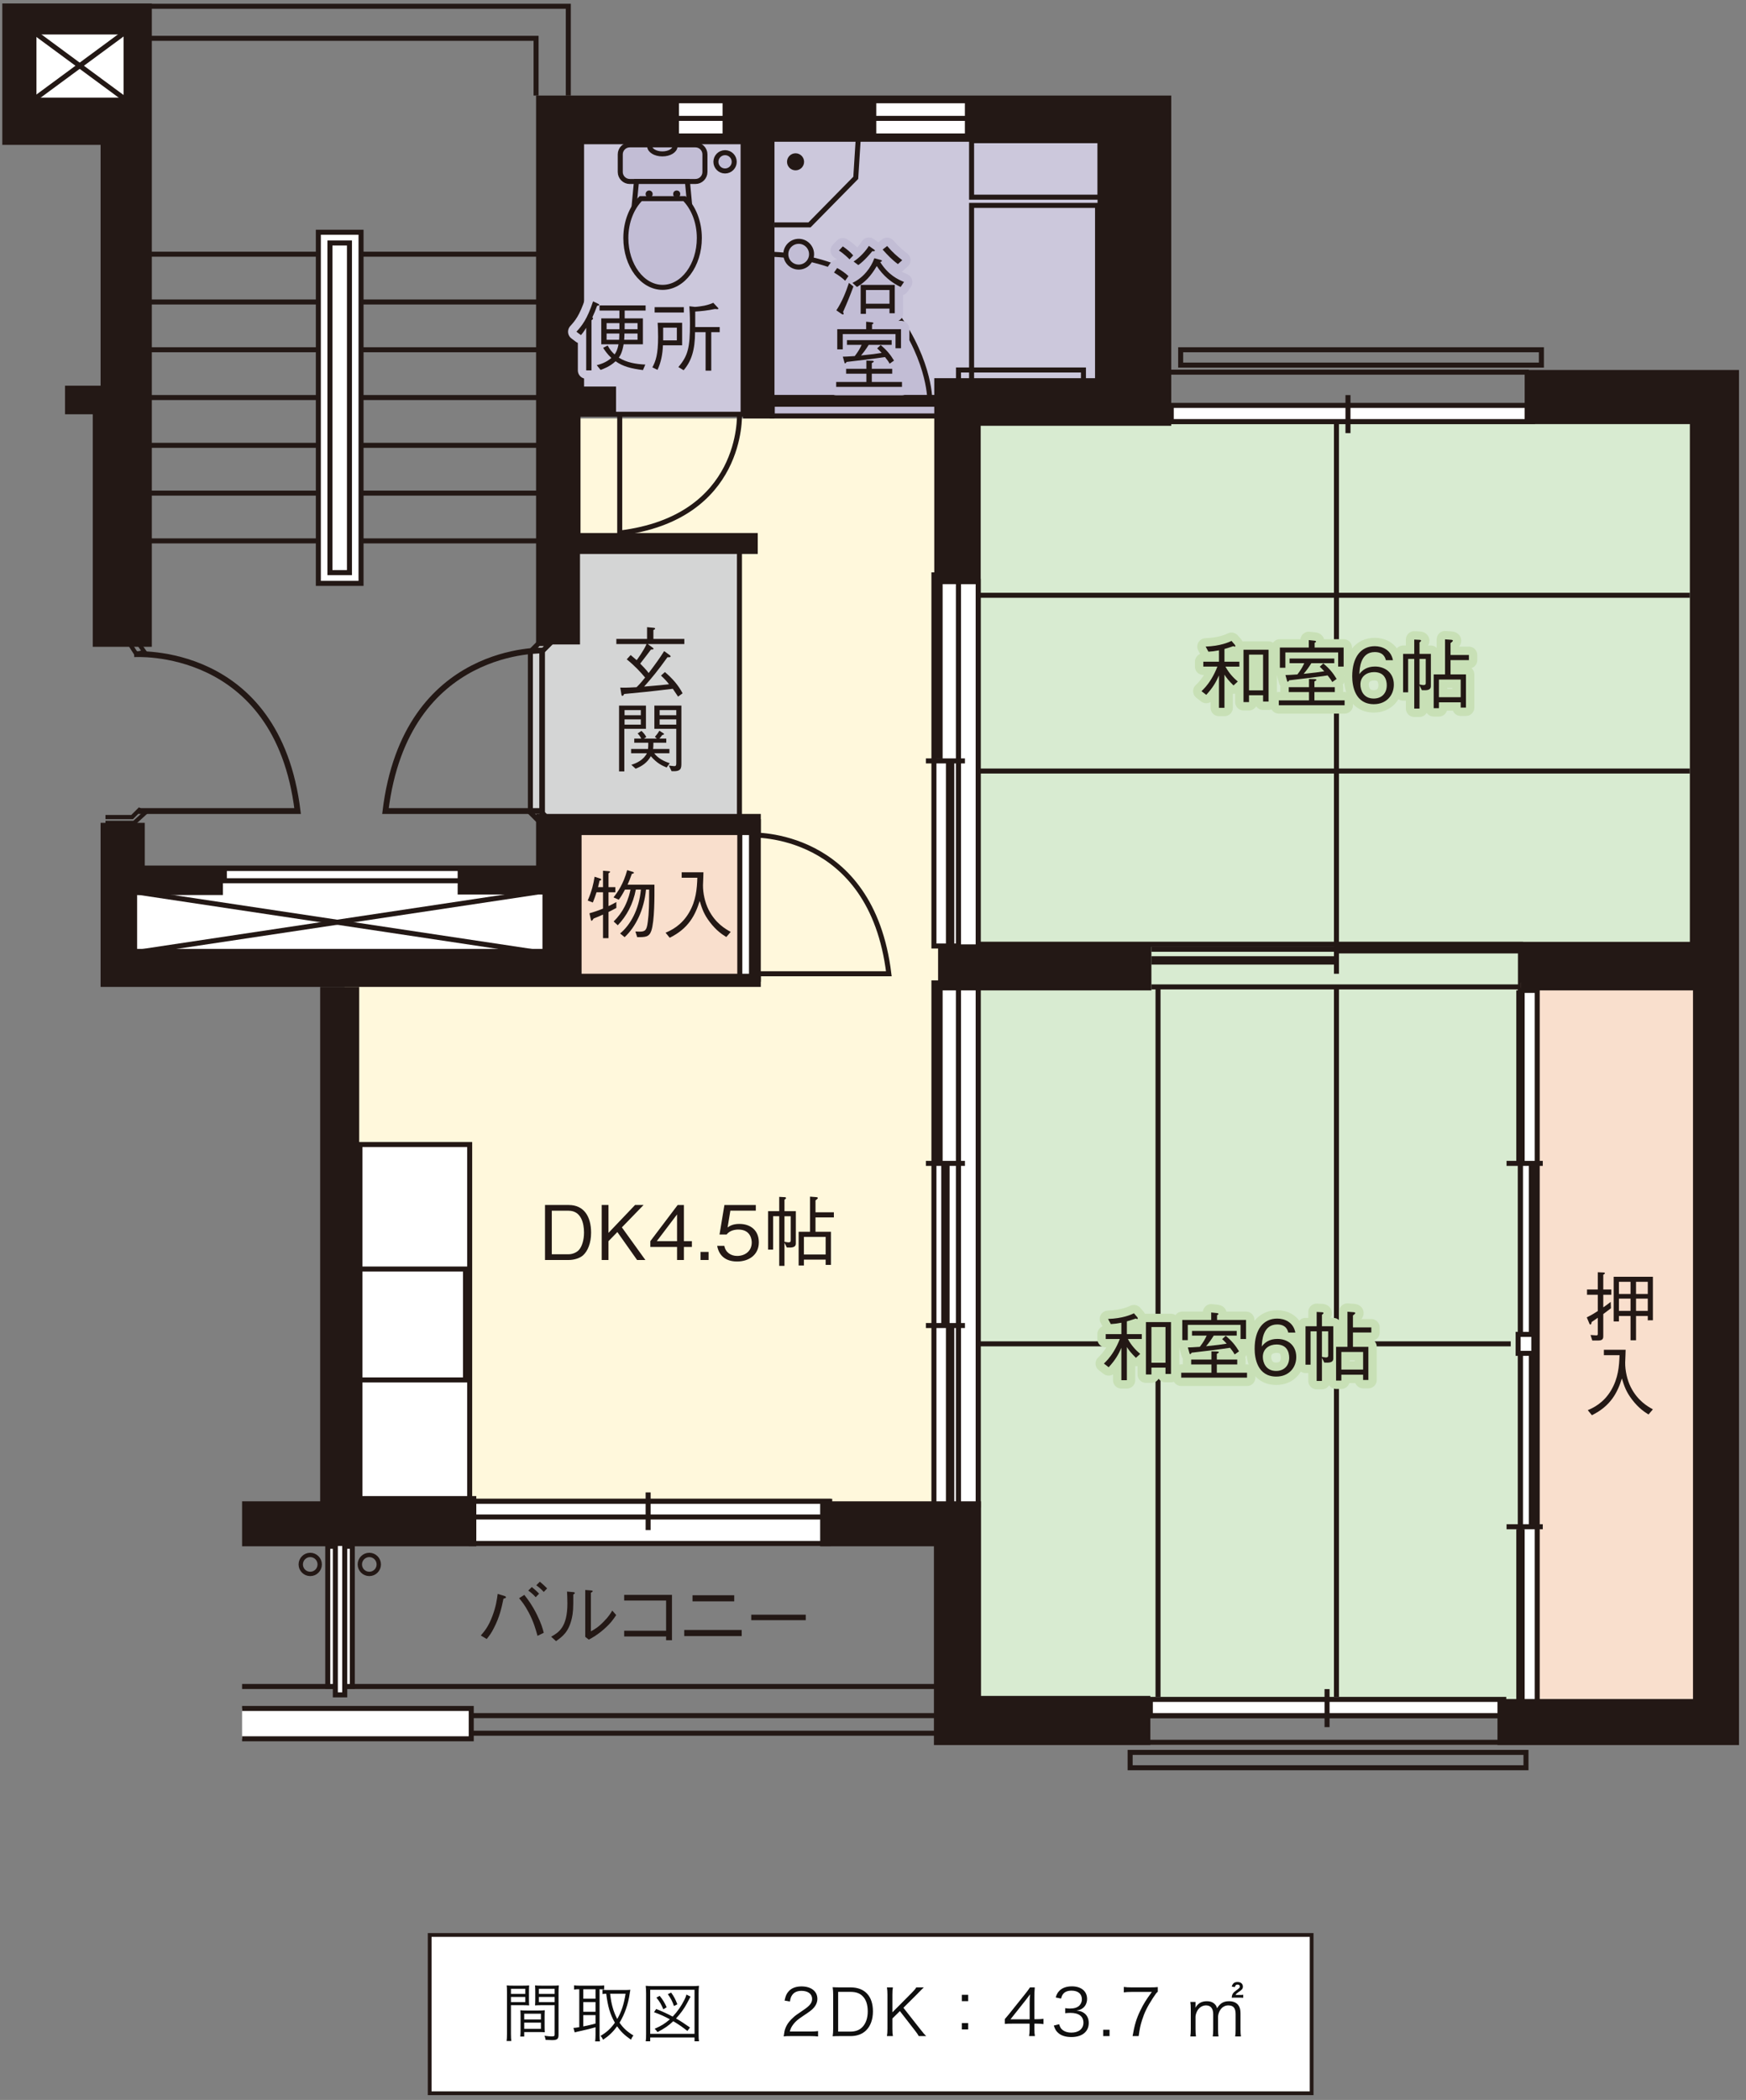 <?xml version="1.0" encoding="utf-8"?>
<!-- Generator: Adobe Illustrator 16.0.0, SVG Export Plug-In . SVG Version: 6.00 Build 0)  -->
<!DOCTYPE svg PUBLIC "-//W3C//DTD SVG 1.1//EN" "http://www.w3.org/Graphics/SVG/1.1/DTD/svg11.dtd">
<svg version="1.1" id="レイヤー_1" xmlns="http://www.w3.org/2000/svg" xmlns:xlink="http://www.w3.org/1999/xlink" x="0px"
	 y="0px" width="505px" height="607px" viewBox="0 0 505 607" enable-background="new 0 0 505 607" xml:space="preserve">
<rect x="0" y="0" width="505" height="607" fill="#808080" stroke="none"/>
<g>
	
		<rect x="124.277" y="559.309" fill="#FFFFFF" stroke="#231815" stroke-width="1.089" stroke-miterlimit="10" width="255.088" height="45.75"/>
	<g>
		<g>
			<path fill="#0F0F0F" d="M147.786,587.889c0,1.037,0.037,1.594,0.111,2.074h-1.371c0.074-0.5,0.111-1.074,0.111-2.074v-11.967
				c0-0.908-0.019-1.445-0.074-2.037c0.519,0.055,1,0.074,1.945,0.074h2.648c0.927,0,1.371-0.02,1.89-0.074
				c-0.037,0.518-0.056,1.074-0.056,1.76v2.297c0,0.74,0.019,1.26,0.056,1.723c-0.5-0.037-1.13-0.057-1.871-0.057h-3.39V587.889z
				 M147.786,576.348h4.149v-1.482h-4.149V576.348z M147.786,578.719h4.149v-1.5h-4.149V578.719z M157.511,585.74
				c0,0.703,0.019,1.203,0.056,1.686c-0.52-0.037-1.131-0.057-1.89-0.057h-4.057v1.297h-1.149c0.074-0.5,0.093-0.98,0.093-1.74
				v-4.113c0-0.666-0.019-1.203-0.056-1.74c0.557,0.055,1.001,0.074,1.834,0.074h3.391c0.852,0,1.277-0.02,1.834-0.074
				c-0.037,0.518-0.056,1-0.056,1.74V585.74z M151.621,583.721h4.834v-1.648h-4.834V583.721z M151.621,586.443h4.834v-1.797h-4.834
				V586.443z M161.549,588.166c0,1.223-0.39,1.537-1.89,1.537c-0.389,0-1.39-0.037-1.853-0.074c-0.074-0.5-0.167-0.795-0.333-1.186
				c0.87,0.111,1.648,0.186,2.037,0.186c0.76,0,0.908-0.092,0.908-0.537v-8.484h-3.798c-0.778,0-1.371,0.02-1.871,0.057
				c0.037-0.482,0.056-1.037,0.056-1.723v-2.297c0-0.648-0.019-1.205-0.056-1.76c0.519,0.055,0.945,0.074,1.89,0.074h3.057
				c0.963,0,1.408-0.02,1.945-0.074c-0.074,0.723-0.093,1.203-0.093,2.037V588.166z M155.862,576.348h4.558v-1.482h-4.558V576.348z
				 M155.862,578.719h4.558v-1.5h-4.558V578.719z"/>
			<path fill="#0F0F0F" d="M167.394,574.996c-0.481,0-0.89,0.018-1.353,0.092v-1.223c0.445,0.057,0.89,0.094,1.445,0.094h5.872
				c0.63,0,0.963-0.02,1.39-0.074v1.148c-0.741-0.037-0.815-0.037-1.334-0.037v13.17c0,0.814,0.037,1.463,0.111,1.908h-1.39
				c0.074-0.537,0.111-1.186,0.111-1.926v-2.168c-1.167,0.352-2.612,0.723-5.113,1.26c-0.37,0.074-0.647,0.148-0.907,0.24
				l-0.37-1.314c0.389,0,0.666-0.037,1.686-0.203v-10.967H167.394z M168.709,577.736h3.538v-2.74h-3.538V577.736z M168.709,581.498
				h3.538v-2.797h-3.538V581.498z M168.709,585.74c1.426-0.279,2.148-0.445,3.538-0.834v-2.428h-3.538V585.74z M180.917,575.219
				c0.481,0,0.945-0.02,1.39-0.074c-0.037,0.184-0.111,0.686-0.167,1.055c-0.463,3.168-1.426,5.928-2.945,8.467
				c1.056,1.537,2.131,2.537,4.02,3.703c-0.277,0.316-0.5,0.668-0.722,1.205c-1.908-1.334-2.891-2.279-4.002-3.871
				c-1.186,1.629-2.334,2.74-4.057,3.889c-0.222-0.463-0.426-0.795-0.741-1.111c1.778-1.055,2.964-2.129,4.149-3.814
				c-1.37-2.408-2.056-4.668-2.5-8.373c-0.574,0.018-0.741,0.037-1.094,0.092v-1.26c0.464,0.074,0.871,0.094,1.557,0.094H180.917z
				 M176.471,576.293c0.222,1.834,0.37,2.648,0.703,3.871c0.353,1.277,0.797,2.371,1.353,3.428c1.241-2.15,1.908-4.205,2.408-7.299
				H176.471z"/>
			<path fill="#0F0F0F" d="M186.762,590.037c0.093-0.555,0.111-1.074,0.111-2.223v-11.541c0-0.926-0.037-1.574-0.111-2.277
				c0.667,0.074,1.204,0.092,2.168,0.092h11.04c0.981,0,1.52-0.018,2.204-0.092c-0.092,0.721-0.11,1.297-0.11,2.277v11.578
				c0,1.148,0.019,1.668,0.11,2.186h-1.296v-1.094h-12.819v1.094H186.762z M188.059,587.889h12.819v-12.744h-12.819V587.889z
				 M198.822,587.055c-1.556-1.223-2.482-1.852-4.094-2.816c-1.371,1.297-2.538,2.094-4.557,3.15
				c-0.278-0.426-0.519-0.686-0.834-0.963c1.927-0.834,3.02-1.52,4.409-2.742c-1.612-0.871-2.668-1.352-4.595-2.057l0.648-0.926
				c2.075,0.852,3.242,1.389,4.761,2.205c1.39-1.465,2.52-3.094,3.427-4.928c0.26-0.52,0.427-0.945,0.556-1.445l1.186,0.592
				c-0.166,0.279-0.166,0.279-1.056,1.982c-0.777,1.465-1.871,2.982-3.148,4.336c1.241,0.703,2.371,1.426,4.038,2.611
				L198.822,587.055z M191.857,580.793c-0.63-1.48-0.982-2.092-2.001-3.389l0.945-0.5c0.963,1.203,1.352,1.852,2.019,3.297
				L191.857,580.793z M194.932,579.85c-0.482-1.408-0.908-2.205-1.778-3.428l0.963-0.463c0.87,1.223,1.223,1.908,1.797,3.391
				L194.932,579.85z"/>
			<path fill="#0F0F0F" d="M228.704,588.537c-1.167,0-1.445,0.018-2.038,0.092c0.204-1.463,0.26-1.74,0.537-2.445
				c0.463-1.166,1.241-2.186,2.408-3.186c0.648-0.557,0.686-0.574,2.834-2.037c1.834-1.242,2.445-2.057,2.445-3.188
				c0-1.406-1.186-2.314-3.075-2.314c-1.222,0-2.13,0.408-2.686,1.203c-0.352,0.5-0.519,0.945-0.648,1.871l-1.556-0.26
				c0.277-1.332,0.556-1.98,1.167-2.666c0.833-0.945,2.093-1.428,3.723-1.428c2.798,0,4.595,1.408,4.595,3.594
				c0,0.945-0.371,1.834-1.093,2.631c-0.557,0.631-1.038,0.982-3.149,2.391c-1.464,0.98-2.057,1.5-2.668,2.277
				c-0.574,0.76-0.833,1.26-1.056,2.148h5.909c0.927,0,1.557-0.037,2.26-0.129v1.557c-0.74-0.074-1.352-0.111-2.278-0.111H228.704z"
				/>
			<path fill="#0F0F0F" d="M240.978,576.514c0-0.795-0.037-1.332-0.147-2.111c0.648,0.037,1.148,0.057,2.037,0.057h3.131
				c4.131,0,6.483,2.52,6.483,6.945c0,2.316-0.704,4.242-1.982,5.484c-1.111,1.092-2.648,1.648-4.501,1.648h-3.131
				c-0.889,0-1.389,0.018-2.037,0.055c0.11-0.723,0.147-1.277,0.147-2.203V576.514z M245.961,587.24
				c1.463,0,2.631-0.426,3.464-1.314c1.019-1.039,1.556-2.613,1.556-4.521c0-1.926-0.481-3.408-1.463-4.389
				c-0.815-0.854-1.964-1.26-3.482-1.26h-3.612v11.484H245.961z"/>
			<path fill="#0F0F0F" d="M266.146,586.518c1.057,1.334,1.241,1.537,1.741,2.02h-2.148c-0.26-0.463-0.574-0.945-1.093-1.594
				l-4.372-5.631l-2.167,2.131v3.02c0,0.926,0.037,1.426,0.148,2.074h-1.723c0.11-0.594,0.147-1.223,0.147-2.074v-9.93
				c0-0.852-0.037-1.389-0.147-2.074h1.723c-0.111,0.592-0.148,1.166-0.148,2.074v5.131l5.631-5.668
				c0.704-0.703,1.02-1.074,1.278-1.537h2.187c-0.334,0.314-0.334,0.314-0.482,0.463c-0.296,0.297-0.574,0.555-0.814,0.814
				c-0.334,0.352-0.556,0.574-0.611,0.631l-4.001,3.982L266.146,586.518z"/>
			<path fill="#0F0F0F" d="M280.033,578.441h-1.834v-1.834h1.834V578.441z M278.199,586.609v-1.832h1.834v1.832H278.199z"/>
			<path fill="#0F0F0F" d="M290.621,583.627c0.389-0.443,0.815-0.963,1.204-1.426l4.687-5.854c0.63-0.777,0.963-1.24,1.39-1.889
				h1.389c-0.092,1.092-0.11,1.666-0.11,3.131v6.074h0.703c0.778,0,1.26-0.037,1.927-0.129v1.537
				c-0.686-0.092-1.148-0.129-1.945-0.129h-0.685v1.594c0,0.889,0.037,1.314,0.147,2h-1.686c0.111-0.648,0.148-1.168,0.148-2v-1.594
				h-4.965c-1.037,0-1.593,0.018-2.204,0.074V583.627z M297.808,578.979c0-0.982,0.019-1.574,0.111-2.52
				c-0.39,0.557-0.853,1.168-1.39,1.852l-4.261,5.373h5.539V578.979z"/>
			<path fill="#0F0F0F" d="M306.341,585.109c0.296,0.963,0.556,1.354,1.13,1.76c0.63,0.445,1.445,0.668,2.39,0.668
				c2.148,0,3.501-1.111,3.501-2.871c0-1.834-1.315-2.836-3.779-2.836c-0.519,0-0.981,0.037-1.481,0.094v-1.463
				c0.426,0.074,0.871,0.111,1.371,0.111c1.223,0,2.13-0.279,2.704-0.854c0.463-0.443,0.741-1.129,0.741-1.797
				c0-1.592-1.111-2.52-2.982-2.52c-1.13,0-1.945,0.316-2.464,0.982c-0.26,0.334-0.389,0.631-0.593,1.314l-1.537-0.332
				c0.314-0.945,0.537-1.371,1-1.854c0.815-0.889,2.074-1.352,3.687-1.352c2.686,0,4.39,1.408,4.39,3.631
				c0,1.129-0.481,2.131-1.296,2.705c-0.482,0.352-0.89,0.5-1.742,0.666c1.075,0.111,1.649,0.314,2.279,0.797
				c0.814,0.629,1.241,1.611,1.241,2.797c0,2.5-1.927,4.057-5.021,4.057c-1.871,0-3.26-0.518-4.149-1.52
				c-0.389-0.443-0.611-0.852-0.944-1.797L306.341,585.109z"/>
			<path fill="#0F0F0F" d="M320.915,586.703v1.834h-1.834v-1.834H320.915z"/>
			<path fill="#0F0F0F" d="M334.86,575.719c-0.334,0.258-0.648,0.666-1.371,1.777c-1.667,2.574-2.445,4.15-3.168,6.41
				c-0.481,1.537-0.686,2.482-0.981,4.631h-1.76c0.593-3.354,1.093-5.02,2.241-7.391c0.889-1.854,1.686-3.131,3.334-5.373h-6.02
				c-0.871,0-1.39,0.037-2.094,0.129v-1.574c0.723,0.094,1.223,0.131,2.111,0.131h5.558c1.093,0,1.501-0.02,2.149-0.094V575.719z"/>
			<path fill="#0F0F0F" d="M344.281,588.648c0.093-0.668,0.13-1.223,0.13-2.094v-5.799c0-0.926-0.037-1.426-0.13-2.092h1.5v1.018
				c0,0.094-0.019,0.316-0.037,0.668c0.167-0.314,0.334-0.537,0.704-0.926c0.63-0.631,1.537-0.965,2.612-0.965
				c1.056,0,1.834,0.316,2.39,0.945c0.277,0.297,0.389,0.52,0.574,1.074c0.87-1.426,1.871-2.02,3.427-2.02
				c1.223,0,2.149,0.391,2.704,1.131c0.445,0.592,0.631,1.314,0.631,2.408v4.574c0,0.928,0.037,1.428,0.129,2.076h-1.666
				c0.111-0.686,0.129-1.111,0.129-2.094v-4.371c0-1.76-0.648-2.52-2.13-2.52c-0.926,0-1.797,0.5-2.334,1.352
				c-0.352,0.537-0.611,1.354-0.611,1.908v3.648c0,0.928,0.037,1.445,0.13,2.076h-1.667c0.093-0.668,0.13-1.148,0.13-2.094v-4.371
				c0-1.631-0.741-2.52-2.075-2.52c-0.963,0-1.853,0.518-2.427,1.408c-0.333,0.5-0.611,1.369-0.611,1.852v3.631
				c0,0.852,0.037,1.352,0.13,2.094H344.281z M356.248,574.217c0.295-0.943,0.778-1.314,1.686-1.314c0.943,0,1.555,0.52,1.555,1.334
				c0,0.426-0.148,0.723-0.518,1.02c-0.111,0.109-0.316,0.258-0.76,0.555c-0.574,0.408-0.686,0.52-0.834,0.834h1.482
				c0.297,0,0.5-0.02,0.723-0.057v0.871c-0.371-0.037-0.463-0.037-0.742-0.037h-1.908c-0.314,0-0.537,0-0.684,0.02
				c0.019-0.094,0.019-0.094,0.036-0.26c0.074-0.76,0.39-1.223,1.279-1.854c0.926-0.666,1.037-0.795,1.037-1.148
				c0-0.314-0.277-0.537-0.666-0.537c-0.408,0-0.631,0.205-0.779,0.742L356.248,574.217z"/>
		</g>
	</g>
</g>
<g>
	<polygon fill="#FFF8DC" points="280.081,120.955 160.381,120.955 160.381,282.75 99.67,282.75 99.67,442.271 277.23,442.271 
		277.23,301.547 280.081,301.547 	"/>
	<rect x="140.989" y="51.705" fill="none" stroke="#231815" stroke-width="1.452" stroke-miterlimit="10" width="0" height="0"/>
	
		<rect x="168.207" y="40.969" fill="#CCC8DC" stroke="#231815" stroke-width="1.452" stroke-miterlimit="10" width="46.723" height="78.779"/>
	<rect x="221.581" y="39.305" fill="#CCC8DC" width="104.483" height="76.061"/>
	
		<rect x="156.894" y="156.346" fill="#D4D5D5" stroke="#231815" stroke-width="1.452" stroke-miterlimit="10" width="56.979" height="80.338"/>
	
		<rect x="282.925" y="121.863" fill="#D8EBD1" stroke="#231815" stroke-width="1.452" stroke-miterlimit="10" width="208.461" height="151.107"/>
	
		<rect x="282.925" y="272.971" fill="#D8EBD1" stroke="#231815" stroke-width="1.452" stroke-miterlimit="10" width="156.846" height="222.932"/>
	<rect x="439.771" y="284.059" fill="#F9DFCD" width="51.615" height="209.678"/>
	<rect x="164.878" y="238.9" fill="#F9DFCD" width="52.472" height="43.85"/>
	
		<line fill="#FFFFFF" stroke="#231815" stroke-width="1.452" stroke-miterlimit="10" x1="135.845" y1="495.902" x2="271.427" y2="495.902"/>
	
		<line fill="#FFFFFF" stroke="#231815" stroke-width="1.452" stroke-miterlimit="10" x1="135.845" y1="500.99" x2="271.427" y2="500.99"/>
	
		<line fill="#FFFFFF" stroke="#231815" stroke-width="1.452" stroke-miterlimit="10" x1="70.021" y1="487.482" x2="271.427" y2="487.482"/>
	
		<rect x="94.794" y="446.961" fill="#FFFFFF" stroke="#231815" stroke-width="1.452" stroke-miterlimit="10" width="7.106" height="40.521"/>
	
		<rect x="136.298" y="433.957" fill="#FFFFFF" stroke="#231815" stroke-width="1.452" stroke-miterlimit="10" width="103.227" height="12.197"/>
	
		<rect x="135.845" y="433.957" fill="#FFFFFF" stroke="#231815" stroke-width="1.452" stroke-miterlimit="10" width="104.132" height="4.535"/>
	
		<line fill="#FFFFFF" stroke="#231815" stroke-width="1.452" stroke-miterlimit="10" x1="187.46" y1="431.385" x2="187.46" y2="442.271"/>
	
		<rect x="270.121" y="284.107" fill="#FFFFFF" stroke="#231815" stroke-width="1.452" stroke-miterlimit="10" width="7.109" height="152.242"/>
	
		<rect x="270.121" y="166.168" fill="#FFFFFF" stroke="#231815" stroke-width="1.452" stroke-miterlimit="10" width="7.109" height="107.281"/>
	<g>
		<rect x="213.972" y="237.499" fill="#FFFFFF" width="3.386" height="45.535"/>
		<path fill="#231815" d="M216.632,238.225v44.083h-1.934v-44.083H216.632 M218.083,236.773h-4.837v46.986h4.837V236.773
			L218.083,236.773z"/>
	</g>
	<g>
		<rect x="217.631" y="236.773" fill="#231815" width="2.418" height="46.986"/>
	</g>
	
		<rect x="439.771" y="286.275" fill="#FFFFFF" stroke="#231815" stroke-width="1.452" stroke-miterlimit="10" width="4.84" height="207.461"/>
	
		<rect x="277.23" y="168.031" fill="#FFFFFF" stroke="#231815" stroke-width="1.452" stroke-miterlimit="10" width="5.695" height="267.035"/>
	
		<rect x="332.718" y="491.215" fill="#FFFFFF" stroke="#231815" stroke-width="1.452" stroke-miterlimit="10" width="102.217" height="4.688"/>
	
		<rect x="338.766" y="117.18" fill="#FFFFFF" stroke="#231815" stroke-width="1.452" stroke-miterlimit="10" width="104.488" height="4.684"/>
	
		<rect x="104.095" y="330.834" fill="#FFFFFF" stroke="#231815" stroke-width="1.452" stroke-miterlimit="10" width="31.75" height="103.123"/>
	<path fill="none" stroke="#231815" stroke-width="1.452" stroke-miterlimit="10" d="M179.243,119.748v34.324
		c35.987-4.385,34.627-34.324,34.627-34.324"/>
	<path fill="none" stroke="#231815" stroke-width="1.452" stroke-miterlimit="10" d="M217.35,281.469h39.732
		c-5.081-41.662-39.732-40.09-39.732-40.09"/>
	<path fill="none" stroke="#231815" stroke-width="1.68" stroke-miterlimit="10" d="M40.082,234.436h45.994
		c-5.887-48.229-47.297-45.332-47.297-45.332"/>
	
		<line fill="#FFFFFF" stroke="#231815" stroke-width="1.452" stroke-miterlimit="10" x1="37.963" y1="73.475" x2="159.534" y2="73.475"/>
	
		<line fill="#FFFFFF" stroke="#231815" stroke-width="1.452" stroke-miterlimit="10" x1="37.963" y1="87.289" x2="159.534" y2="87.289"/>
	
		<line fill="#FFFFFF" stroke="#231815" stroke-width="1.452" stroke-miterlimit="10" x1="37.963" y1="101.098" x2="159.534" y2="101.098"/>
	
		<line fill="#FFFFFF" stroke="#231815" stroke-width="1.452" stroke-miterlimit="10" x1="37.963" y1="114.912" x2="159.534" y2="114.912"/>
	
		<line fill="#FFFFFF" stroke="#231815" stroke-width="1.452" stroke-miterlimit="10" x1="37.963" y1="128.723" x2="159.534" y2="128.723"/>
	
		<line fill="#FFFFFF" stroke="#231815" stroke-width="1.452" stroke-miterlimit="10" x1="37.963" y1="142.535" x2="159.534" y2="142.535"/>
	
		<line fill="#FFFFFF" stroke="#231815" stroke-width="1.452" stroke-miterlimit="10" x1="37.963" y1="156.346" x2="159.534" y2="156.346"/>
	<path fill="#C2BDD5" stroke="#231815" stroke-width="1.452" stroke-miterlimit="10" d="M221.581,73.479
		c0,0,23.137-0.604,35.232,14.213c12.098,14.82,12.098,27.674,12.098,27.674h-47.33V73.479z"/>
	<g>
		<rect x="223.365" y="116.845" fill="#C2BDD5" width="47.845" height="3.385"/>
		<g>
			<path fill="#231815" d="M270.483,117.571v1.933h-46.393v-1.933H270.483 M271.935,116.119h-49.296v4.836h49.296V116.119
				L271.935,116.119z"/>
		</g>
	</g>
	<polyline fill="none" stroke="#231815" stroke-width="1.452" stroke-miterlimit="10" points="41.796,1.809 164.373,1.809 
		164.373,27.613 	"/>
	<polyline fill="none" stroke="#231815" stroke-width="1.452" stroke-miterlimit="10" points="155.05,27.613 155.05,11.078 
		39.376,11.078 	"/>
	<polygon fill="#231815" points="155.05,186.283 155.05,27.617 338.766,27.617 338.766,123.078 283.525,123.078 283.525,168.844 
		270.22,168.844 270.22,109.316 317.447,109.316 317.447,40.973 224.002,40.973 224.002,120.959 214.929,120.959 214.929,40.973 
		168.207,40.973 168.207,111.734 178.184,111.734 178.184,119.6 167.903,119.6 167.903,154.072 219.162,154.072 219.162,160.125 
		167.752,160.125 167.752,186.283 	"/>
	<g>
		<g>
			<path fill="#C2BDD5" d="M203.89,49.716c0,1.509-1.234,2.743-2.743,2.743h-19.003c-1.509,0-2.743-1.234-2.743-2.743v-5.098
				c0-1.509,1.234-2.743,2.743-2.743h19.003c1.509,0,2.743,1.234,2.743,2.743V49.716z"/>
			<path fill="none" stroke="#231815" stroke-width="1.452" stroke-miterlimit="10" d="M203.89,49.716
				c0,1.509-1.234,2.743-2.743,2.743h-19.003c-1.509,0-2.743-1.234-2.743-2.743v-5.098c0-1.509,1.234-2.743,2.743-2.743h19.003
				c1.509,0,2.743,1.234,2.743,2.743V49.716z"/>
		</g>
		<polygon fill="#C2BDD5" stroke="#231815" stroke-width="1.452" stroke-miterlimit="10" points="199.509,59.717 183.396,59.717 
			184.083,52.459 198.827,52.459 		"/>
		<path fill="#C2BDD5" stroke="#231815" stroke-width="1.452" stroke-miterlimit="10" d="M197.975,57.416H185.31
			c-2.594,2.602-4.296,6.713-4.296,11.391c0,7.869,4.761,14.256,10.63,14.256c5.865,0,10.627-6.387,10.627-14.256
			C202.271,64.129,200.568,60.018,197.975,57.416z"/>
		<path fill="#231815" d="M188.77,56.088c0,0.566-0.458,1.023-1.022,1.023c-0.561,0-1.02-0.457-1.02-1.023
			c0-0.564,0.459-1.02,1.02-1.02C188.312,55.068,188.77,55.523,188.77,56.088z"/>
		<circle fill="#231815" cx="195.726" cy="56.088" r="1.019"/>
		<path fill="#C2BDD5" stroke="#231815" stroke-width="1.452" stroke-miterlimit="10" d="M192.06,40.666"/>
		<path fill="none" stroke="#231815" stroke-width="1.452" stroke-miterlimit="10" d="M195.243,42.256
			c0,1.23-1.639,2.229-3.665,2.229c-2.028,0-3.669-0.998-3.669-2.229"/>
	</g>
	<path fill="#C2BDD5" stroke="#231815" stroke-width="1.452" stroke-miterlimit="10" d="M212.359,46.775
		c0,1.461-1.188,2.645-2.646,2.645c-1.462,0-2.649-1.184-2.649-2.645c0-1.465,1.188-2.646,2.649-2.646
		C211.171,44.129,212.359,45.311,212.359,46.775z"/>
	<path fill="#C2BDD5" stroke="#231815" stroke-width="1.452" stroke-miterlimit="10" d="M234.731,73.475
		c0,2.063-1.674,3.729-3.708,3.729c-2.069,0-3.738-1.666-3.738-3.729c0-2.053,1.669-3.721,3.738-3.721
		C233.057,69.754,234.731,71.422,234.731,73.475z"/>
	<polyline fill="none" stroke="#231815" stroke-width="1.452" stroke-miterlimit="10" points="224.002,65.01 234.131,65.01 
		247.515,51.404 248.194,40.666 	"/>
	
		<rect x="281.011" y="40.666" fill="none" stroke="#231815" stroke-width="1.452" stroke-miterlimit="10" width="37.19" height="16.33"/>
	
		<rect x="281.011" y="59.367" fill="none" stroke="#231815" stroke-width="1.452" stroke-miterlimit="10" width="36.436" height="50.854"/>
	
		<rect x="277.226" y="106.947" fill="none" stroke="#231815" stroke-width="1.452" stroke-miterlimit="10" width="36.14" height="3.273"/>
	<g>
		<rect x="222.639" y="114.154" fill="#231815" width="49.296" height="2.418"/>
	</g>
	<path fill="#231815" d="M232.567,46.775c0,1.361-1.105,2.465-2.465,2.465c-1.362,0-2.468-1.104-2.468-2.465
		c0-1.365,1.105-2.467,2.468-2.467C231.461,44.309,232.567,45.41,232.567,46.775z"/>
	<polygon fill="#231815" points="43.913,186.959 43.913,1 0.667,1 0.667,41.875 29.095,41.875 29.095,111.482 18.812,111.482 
		18.812,119.748 26.826,119.748 26.826,186.959 	"/>
	<g>
		<rect x="10.547" y="9.969" fill="#FFFFFF" width="25.199" height="18.248"/>
		
			<line fill="none" stroke="#231815" stroke-width="1.452" stroke-miterlimit="10" x1="9.967" y1="9.365" x2="36.126" y2="28.646"/>
		
			<line fill="none" stroke="#231815" stroke-width="1.452" stroke-miterlimit="10" x1="36.126" y1="9.365" x2="9.967" y2="28.646"/>
	</g>
	
		<rect x="92.076" y="67.127" fill="#FFFFFF" stroke="#231815" stroke-width="1.452" stroke-miterlimit="10" width="12.349" height="101.498"/>
	
		<rect x="95.428" y="70.238" fill="#FFFFFF" stroke="#231815" stroke-width="1.452" stroke-miterlimit="10" width="5.645" height="95.275"/>
	
		<rect x="104.095" y="366.82" fill="#FFFFFF" stroke="#231815" stroke-width="1.452" stroke-miterlimit="10" width="30.543" height="32.057"/>
	<polyline fill="#D4D5D5" stroke="#231815" stroke-width="1.452" stroke-miterlimit="10" points="159.467,237.633 156.708,234.871 
		156.708,188.377 159.051,186.031 155.75,186.031 153.407,188.377 153.407,234.871 156.165,237.633 160.381,237.633 	"/>
	<path fill="none" stroke="#231815" stroke-width="1.68" stroke-miterlimit="10" d="M157.485,234.436h-45.997
		c5.89-48.229,45.997-46.404,45.997-46.404"/>
	<polyline fill="none" stroke="#231815" stroke-width="1.21" stroke-miterlimit="10" points="30.507,237.842 38.811,237.842 
		41.873,235.043 40.28,234.113 38.213,236.18 30.507,236.18 	"/>
	<polyline fill="none" stroke="#231815" stroke-width="1.21" stroke-miterlimit="10" points="37.547,186.148 39.428,189.07 
		41.767,188.398 40.434,186.508 	"/>
	<polygon fill="#231815" points="41.873,237.842 41.873,250.191 155.05,250.191 155.05,235.271 220.049,235.271 220.049,241.373 
		168.21,241.373 168.21,281.469 220.049,281.469 220.049,285.27 29.095,285.27 29.095,237.842 	"/>
	<g>
		<polygon fill="#FFFFFF" points="132.369,251.299 132.369,258.557 156.894,258.557 156.894,274.281 39.66,274.281 39.66,258.709 
			64.479,258.709 64.479,251.299 		"/>
		
			<line fill="none" stroke="#231815" stroke-width="1.452" stroke-miterlimit="10" x1="38.167" y1="257.648" x2="156.894" y2="275.492"/>
		
			<line fill="none" stroke="#231815" stroke-width="1.452" stroke-miterlimit="10" x1="156.894" y1="257.648" x2="38.167" y2="275.492"/>
	</g>
	<path fill="none" stroke="#231815" stroke-width="1.452" stroke-miterlimit="10" d="M37.865,203.061"/>
	<g>
		<path fill="#231815" d="M133.721,251.768v2.083H65.616v-2.083H133.721 M135.172,250.316H64.165v4.986h71.008V250.316
			L135.172,250.316z"/>
	</g>
	<polygon fill="#231815" points="92.6,285.27 92.6,433.957 70.021,433.957 70.021,446.961 137.763,446.961 137.763,432.445 
		103.891,432.445 103.891,285.27 	"/>
	<polygon fill="#231815" points="332.718,504.418 332.718,490.207 283.726,490.207 283.726,433.957 237.218,433.957 
		237.218,446.961 270.121,446.961 270.121,504.418 	"/>
	<polygon fill="#231815" points="433.121,504.418 502.977,504.418 502.977,106.947 440.982,106.947 440.982,121.863 
		488.764,121.863 488.764,272.971 439.771,272.971 439.771,286.275 489.672,286.275 489.672,491.113 433.121,491.113 	"/>
	<rect x="271.328" y="272.971" fill="#231815" width="61.694" height="13.305"/>
	
		<rect x="341.488" y="101.098" fill="none" stroke="#231815" stroke-width="1.452" stroke-miterlimit="10" width="104.334" height="4.436"/>
	
		<line fill="none" stroke="#231815" stroke-width="1.452" stroke-miterlimit="10" x1="337.558" y1="107.574" x2="442.197" y2="107.574"/>
	
		<rect x="326.873" y="506.533" fill="none" stroke="#231815" stroke-width="1.452" stroke-miterlimit="10" width="114.491" height="4.438"/>
	
		<line fill="none" stroke="#231815" stroke-width="1.452" stroke-miterlimit="10" x1="434.936" y1="503.613" x2="330.293" y2="503.613"/>
	
		<line fill="none" stroke="#231815" stroke-width="1.452" stroke-miterlimit="10" x1="389.877" y1="114.203" x2="389.877" y2="125.191"/>
	
		<line fill="none" stroke="#231815" stroke-width="1.452" stroke-miterlimit="10" x1="383.826" y1="488.242" x2="383.826" y2="499.229"/>
	
		<line fill="none" stroke="#231815" stroke-width="2.419" stroke-miterlimit="10" x1="439.771" y1="274.383" x2="386.547" y2="274.383"/>
	
		<line fill="none" stroke="#231815" stroke-width="2.419" stroke-miterlimit="10" x1="333.022" y1="277.609" x2="386.547" y2="277.609"/>
	
		<line fill="none" stroke="#231815" stroke-width="1.452" stroke-miterlimit="10" x1="333.022" y1="274.383" x2="386.547" y2="274.383"/>
	
		<line fill="none" stroke="#231815" stroke-width="1.452" stroke-miterlimit="10" x1="333.022" y1="285.27" x2="439.771" y2="285.27"/>
	
		<line fill="none" stroke="#231815" stroke-width="1.452" stroke-miterlimit="10" x1="386.547" y1="121.863" x2="386.547" y2="281.469"/>
	
		<line fill="none" stroke="#231815" stroke-width="1.452" stroke-miterlimit="10" x1="386.547" y1="285.27" x2="386.547" y2="490.51"/>
	
		<line fill="none" stroke="#231815" stroke-width="1.452" stroke-miterlimit="10" x1="334.938" y1="285.27" x2="334.938" y2="490.51"/>
	
		<line fill="none" stroke="#231815" stroke-width="1.452" stroke-miterlimit="10" x1="282.925" y1="388.443" x2="436.951" y2="388.443"/>
	
		<line fill="none" stroke="#231815" stroke-width="1.452" stroke-miterlimit="10" x1="282.925" y1="172.066" x2="488.764" y2="172.066"/>
	
		<line fill="none" stroke="#231815" stroke-width="1.452" stroke-miterlimit="10" x1="282.925" y1="222.869" x2="488.764" y2="222.869"/>
	
		<line fill="none" stroke="#231815" stroke-width="2.419" stroke-miterlimit="10" x1="439.771" y1="286.275" x2="439.771" y2="336.277"/>
	
		<line fill="none" stroke="#231815" stroke-width="2.419" stroke-miterlimit="10" x1="443.408" y1="336.277" x2="443.408" y2="441.314"/>
	
		<line fill="none" stroke="#231815" stroke-width="1.452" stroke-miterlimit="10" x1="435.744" y1="336.277" x2="446.223" y2="336.277"/>
	
		<line fill="none" stroke="#231815" stroke-width="1.452" stroke-miterlimit="10" x1="435.744" y1="441.314" x2="446.223" y2="441.314"/>
	
		<line fill="none" stroke="#231815" stroke-width="2.419" stroke-miterlimit="10" x1="439.771" y1="442.02" x2="439.771" y2="492.021"/>
	
		<rect x="439.094" y="385.699" fill="#FFFFFF" stroke="#231815" stroke-width="1.452" stroke-miterlimit="10" width="4.535" height="5.486"/>
	
		<line fill="#FFFFFF" stroke="#231815" stroke-width="1.452" stroke-miterlimit="10" x1="267.797" y1="219.945" x2="279.091" y2="219.945"/>
	
		<line fill="#FFFFFF" stroke="#231815" stroke-width="1.452" stroke-miterlimit="10" x1="267.797" y1="336.277" x2="279.091" y2="336.277"/>
	
		<line fill="#FFFFFF" stroke="#231815" stroke-width="1.452" stroke-miterlimit="10" x1="267.797" y1="383.152" x2="279.091" y2="383.152"/>
	
		<line fill="none" stroke="#231815" stroke-width="2.419" stroke-miterlimit="10" x1="271.427" y1="167.426" x2="271.427" y2="219.344"/>
	
		<line fill="none" stroke="#231815" stroke-width="2.419" stroke-miterlimit="10" x1="274.806" y1="220.045" x2="274.806" y2="273.449"/>
	
		<line fill="none" stroke="#231815" stroke-width="2.419" stroke-miterlimit="10" x1="271.427" y1="284.107" x2="271.427" y2="336.027"/>
	
		<line fill="none" stroke="#231815" stroke-width="2.419" stroke-miterlimit="10" x1="274.806" y1="382.949" x2="274.806" y2="436.35"/>
	
		<line fill="none" stroke="#231815" stroke-width="2.419" stroke-miterlimit="10" x1="273.447" y1="336.277" x2="273.447" y2="382.949"/>
	<path fill="#FFFFFF" stroke="#231815" stroke-width="1.452" stroke-miterlimit="10" d="M187.46,442.271"/>
	<path fill="#FFFFFF" stroke="#231815" stroke-width="1.452" stroke-miterlimit="10" d="M187.46,431.385"/>
	<path fill="#FFFFFF" stroke="#231815" stroke-width="1.452" stroke-miterlimit="10" d="M187.46,442.271"/>
	<path fill="#FFFFFF" stroke="#231815" stroke-width="1.452" stroke-miterlimit="10" d="M187.46,431.385"/>
	
		<rect x="96.989" y="446.154" fill="#FFFFFF" stroke="#231815" stroke-width="1.452" stroke-miterlimit="10" width="2.722" height="43.748"/>
	<polyline fill="#FFFFFF" stroke="#231815" stroke-width="1.452" stroke-miterlimit="10" points="70.021,493.836 136.298,493.836 
		136.298,502.604 70.021,502.604 	"/>
	<path fill="none" stroke="#231815" stroke-width="1.254" stroke-miterlimit="10" d="M92.469,452.203
		c0,1.514-1.226,2.742-2.738,2.742c-1.519,0-2.743-1.229-2.743-2.742c0-1.513,1.225-2.744,2.743-2.744
		C91.244,449.459,92.469,450.69,92.469,452.203z"/>
	<path fill="none" stroke="#231815" stroke-width="1.254" stroke-miterlimit="10" d="M109.555,452.203
		c0,1.514-1.224,2.742-2.738,2.742c-1.518,0-2.742-1.229-2.742-2.742c0-1.513,1.225-2.744,2.742-2.744
		C108.332,449.459,109.555,450.69,109.555,452.203z"/>
	
		<rect x="252.718" y="29.125" fill="#FFFFFF" stroke="#231815" stroke-width="1.452" stroke-miterlimit="10" width="27.083" height="10.18"/>
	
		<line fill="none" stroke="#231815" stroke-width="1.452" stroke-miterlimit="10" x1="252.718" y1="34.217" x2="279.801" y2="34.217"/>
	
		<rect x="195.659" y="29.125" fill="#FFFFFF" stroke="#231815" stroke-width="1.452" stroke-miterlimit="10" width="14.055" height="10.18"/>
	
		<line fill="none" stroke="#231815" stroke-width="1.452" stroke-miterlimit="10" x1="195.659" y1="34.217" x2="209.713" y2="34.217"/>
	<g>
		<g>
			<path fill="none" stroke="#CCC8DC" stroke-width="4.839" stroke-linejoin="round" d="M172.708,88.376
				c-0.522,1.415-0.805,2.134-1.394,3.375c0.131,0.065,0.218,0.174,0.218,0.262c0,0.239-0.174,0.37-0.457,0.565v14.48h-1.524V94.756
				c-0.915,1.459-1.285,1.829-1.524,2.112l-1.307-0.98c1.59-1.741,3.092-3.57,4.812-8.774l1.438,0.675
				c0.348,0.174,0.348,0.239,0.348,0.305C173.317,88.268,173.143,88.332,172.708,88.376z M180.677,89.77v2.265h5.27v7.49h-5.574
				c-0.414,2.373-0.958,3.223-1.394,3.854c2.264,1.437,4.986,1.872,7.664,2.003l-0.675,1.59c-3.44-0.436-5.77-1.023-7.926-2.548
				c-1.655,1.567-3.702,2.286-4.333,2.504l-1.11-1.372c0.958-0.239,2.7-0.74,4.224-2.09c-1.176-1.089-1.96-2.265-2.374-2.918
				l1.307-0.675c0.631,1.154,1.154,1.807,2.003,2.569c0.349-0.457,0.828-1.241,1.132-2.918h-4.986v-7.49h5.248V90.88v-1.11h-5.748
				v-1.48h13.326v1.48H180.677z M179.153,93.406h-3.702v1.764h3.702V93.406z M175.451,96.411v1.807h3.615
				c0.043-0.544,0.043-0.675,0.065-1.807H175.451z M184.4,96.411h-3.789c0,0.827-0.065,1.523-0.087,1.807h3.875V96.411z
				 M184.4,93.406h-3.723c-0.022,1.241-0.022,1.394-0.022,1.764h3.745V93.406z"/>
			<path fill="none" stroke="#CCC8DC" stroke-width="4.839" stroke-linejoin="round" d="M188.69,106.188
				c0.979-1.851,1.655-3.724,1.655-8.862c0-1.742-0.065-2.961-0.131-4.028h7.077v6.511h-5.552c-0.087,2.46-0.523,4.899-1.568,7.099
				L188.69,106.188z M189.343,88.79h8.449v1.546h-8.449V88.79z M195.767,98.393v-3.681h-3.963v3.681H195.767z M208.156,94.538v1.48
				h-2.438v11.127h-1.633V96.019h-3.048c-0.021,5.161-1.067,8.405-3.31,10.996l-1.524-0.914c2.831-3.288,3.354-5.792,3.354-12.434
				c0-2.678-0.087-3.941-0.174-5.139l1.589,0.175c0.588,0,2.09-0.218,2.744-0.349c1.328-0.283,2.09-0.61,2.591-0.828l1.285,1.372
				c0.087,0.065,0.196,0.196,0.196,0.283c0,0.131-0.13,0.196-0.327,0.196c-0.152,0-0.479-0.044-0.653-0.065
				c-2.308,0.479-3.985,0.631-5.727,0.74v4.485H208.156z"/>
		</g>
		<g>
			<path fill="#231815" d="M172.708,88.376c-0.522,1.415-0.805,2.134-1.394,3.375c0.131,0.065,0.218,0.174,0.218,0.262
				c0,0.239-0.174,0.37-0.457,0.565v14.48h-1.524V94.756c-0.915,1.459-1.285,1.829-1.524,2.112l-1.307-0.98
				c1.59-1.741,3.092-3.57,4.812-8.774l1.438,0.675c0.348,0.174,0.348,0.239,0.348,0.305
				C173.317,88.268,173.143,88.332,172.708,88.376z M180.677,89.77v2.265h5.27v7.49h-5.574c-0.414,2.373-0.958,3.223-1.394,3.854
				c2.264,1.437,4.986,1.872,7.664,2.003l-0.675,1.59c-3.44-0.436-5.77-1.023-7.926-2.548c-1.655,1.567-3.702,2.286-4.333,2.504
				l-1.11-1.372c0.958-0.239,2.7-0.74,4.224-2.09c-1.176-1.089-1.96-2.265-2.374-2.918l1.307-0.675
				c0.631,1.154,1.154,1.807,2.003,2.569c0.349-0.457,0.828-1.241,1.132-2.918h-4.986v-7.49h5.248V90.88v-1.11h-5.748v-1.48h13.326
				v1.48H180.677z M179.153,93.406h-3.702v1.764h3.702V93.406z M175.451,96.411v1.807h3.615c0.043-0.544,0.043-0.675,0.065-1.807
				H175.451z M184.4,96.411h-3.789c0,0.827-0.065,1.523-0.087,1.807h3.875V96.411z M184.4,93.406h-3.723
				c-0.022,1.241-0.022,1.394-0.022,1.764h3.745V93.406z"/>
			<path fill="#231815" d="M188.69,106.188c0.979-1.851,1.655-3.724,1.655-8.862c0-1.742-0.065-2.961-0.131-4.028h7.077v6.511
				h-5.552c-0.087,2.46-0.523,4.899-1.568,7.099L188.69,106.188z M189.343,88.79h8.449v1.546h-8.449V88.79z M195.767,98.393v-3.681
				h-3.963v3.681H195.767z M208.156,94.538v1.48h-2.438v11.127h-1.633V96.019h-3.048c-0.021,5.161-1.067,8.405-3.31,10.996
				l-1.524-0.914c2.831-3.288,3.354-5.792,3.354-12.434c0-2.678-0.087-3.941-0.174-5.139l1.589,0.175
				c0.588,0,2.09-0.218,2.744-0.349c1.328-0.283,2.09-0.61,2.591-0.828l1.285,1.372c0.087,0.065,0.196,0.196,0.196,0.283
				c0,0.131-0.13,0.196-0.327,0.196c-0.152,0-0.479-0.044-0.653-0.065c-2.308,0.479-3.985,0.631-5.727,0.74v4.485H208.156z"/>
		</g>
	</g>
	<g>
		<g>
			<path fill="none" stroke="#C8E0B6" stroke-width="4.839" stroke-linejoin="round" d="M354.437,192.685
				c1.023,1.872,2.221,3.157,3.571,4.312l-1.24,1.132c-1.351-1.328-1.982-2.134-2.614-3.113v9.58h-1.589v-9.362
				c-0.807,1.851-1.764,3.549-3.68,5.617l-1.373-1.066c0.588-0.566,1.655-1.59,2.832-3.506c0.696-1.133,1.284-2.352,1.764-3.593
				h-4.072v-1.416h4.529v-3.287c-1.264,0.239-1.916,0.326-3.049,0.392l-0.806-1.48c4.29-0.152,6.642-1.241,7.49-1.633l0.936,1.088
				c0.088,0.109,0.174,0.262,0.174,0.393s-0.086,0.174-0.174,0.174c-0.109,0-0.217-0.043-0.393-0.152
				c-0.804,0.283-1.218,0.414-2.59,0.827v3.68h4.311v1.416H354.437z M365.324,202.788v-1.829h-4.072v1.981h-1.59v-15.134h7.252
				v14.981H365.324z M365.324,189.223h-4.072v10.32h4.072V189.223z"/>
			<path fill="none" stroke="#C8E0B6" stroke-width="4.839" stroke-linejoin="round" d="M378.605,196.255l1.699,0.044
				c0.414,0.021,0.457,0.196,0.457,0.239c0,0.131-0.348,0.305-0.588,0.436v1.655h5.9v1.415h-5.9v2.396h8.73v1.415h-19.029v-1.415
				h8.73v-2.396h-5.857v-1.415h5.857V196.255z M378.541,185.02l1.676,0.175c0.174,0.021,0.414,0.043,0.414,0.261
				c0,0.152-0.109,0.218-0.393,0.349v1.372h8.385v5.509h-1.59v-4.094H371.77v4.42h-1.59v-5.835h8.361V185.02z M385.334,197.148
				c-0.348-0.632-0.652-1.067-1.35-1.916c-3.113,0.479-7.752,1.022-11.105,1.415c-0.152,0.239-0.262,0.413-0.414,0.413
				c-0.129,0-0.174-0.13-0.217-0.305l-0.457-1.633c0.697-0.021,1.438-0.021,3.461-0.174c1.047-1.372,1.525-2.243,1.982-3.245h-4.246
				v-1.35h12.934v1.35h-6.641c-0.783,1.264-1.416,2.112-2.221,3.07c3.092-0.305,4.42-0.479,5.965-0.74
				c-0.695-0.74-0.936-0.979-1.307-1.307l1.023-0.958c1.742,1.459,2.832,2.766,3.855,4.485L385.334,197.148z"/>
			<path fill="none" stroke="#C8E0B6" stroke-width="4.839" stroke-linejoin="round" d="M397.375,203.55
				c-5.443,0-6.271-5.27-6.271-8.035c0-5.661,2.57-8.731,6.533-8.731c2.047,0,4.66,0.958,5.248,4.051h-2.047
				c-0.152-0.61-0.611-2.353-3.201-2.353c-4.203,0-4.398,4.77-4.465,6.38c0.807-1.132,2.156-2.198,4.529-2.198
				c2.854,0,5.443,1.741,5.443,5.226C403.145,201.046,400.924,203.55,397.375,203.55z M400.314,195.472
				c-0.676-0.893-1.807-1.198-2.896-1.198c-2.002,0-3.941,1.154-3.941,3.593c0,1.611,0.871,4.051,3.834,4.051
				c2.264,0,3.787-1.459,3.787-3.854C401.098,197.344,400.945,196.299,400.314,195.472z"/>
			<path fill="none" stroke="#C8E0B6" stroke-width="4.839" stroke-linejoin="round" d="M411.244,199.5l-0.674-1.372v6.685h-1.525
				v-14.349h-1.764v9.646h-1.459v-11.104h3.223v-4.138l1.611,0.087c0.219,0.022,0.371,0.109,0.371,0.24
				c0,0.174-0.371,0.436-0.457,0.5v3.311h3.287v9.297C413.857,199.565,412.639,199.565,411.244,199.5z M412.377,190.464h-1.807
				v7.381c0.826,0.152,0.914,0.175,1.109,0.175c0.697,0,0.697-0.306,0.697-0.676V190.464z M419.541,190.812v4.138h4.463v9.58h-1.523
				v-1.523h-6.293v1.698h-1.523v-9.755h3.287v-10.147l1.742,0.131c0.131,0,0.521,0.044,0.521,0.262c0,0.195-0.479,0.544-0.674,0.696
				v3.44h5.313v1.48H419.541z M422.48,196.43h-6.293v5.095h6.293V196.43z"/>
		</g>
		<g>
			<path fill="#231815" d="M354.437,192.685c1.023,1.872,2.221,3.157,3.571,4.312l-1.24,1.132c-1.351-1.328-1.982-2.134-2.614-3.113
				v9.58h-1.589v-9.362c-0.807,1.851-1.764,3.549-3.68,5.617l-1.373-1.066c0.588-0.566,1.655-1.59,2.832-3.506
				c0.696-1.133,1.284-2.352,1.764-3.593h-4.072v-1.416h4.529v-3.287c-1.264,0.239-1.916,0.326-3.049,0.392l-0.806-1.48
				c4.29-0.152,6.642-1.241,7.49-1.633l0.936,1.088c0.088,0.109,0.174,0.262,0.174,0.393s-0.086,0.174-0.174,0.174
				c-0.109,0-0.217-0.043-0.393-0.152c-0.804,0.283-1.218,0.414-2.59,0.827v3.68h4.311v1.416H354.437z M365.324,202.788v-1.829
				h-4.072v1.981h-1.59v-15.134h7.252v14.981H365.324z M365.324,189.223h-4.072v10.32h4.072V189.223z"/>
			<path fill="#231815" d="M378.605,196.255l1.699,0.044c0.414,0.021,0.457,0.196,0.457,0.239c0,0.131-0.348,0.305-0.588,0.436
				v1.655h5.9v1.415h-5.9v2.396h8.73v1.415h-19.029v-1.415h8.73v-2.396h-5.857v-1.415h5.857V196.255z M378.541,185.02l1.676,0.175
				c0.174,0.021,0.414,0.043,0.414,0.261c0,0.152-0.109,0.218-0.393,0.349v1.372h8.385v5.509h-1.59v-4.094H371.77v4.42h-1.59v-5.835
				h8.361V185.02z M385.334,197.148c-0.348-0.632-0.652-1.067-1.35-1.916c-3.113,0.479-7.752,1.022-11.105,1.415
				c-0.152,0.239-0.262,0.413-0.414,0.413c-0.129,0-0.174-0.13-0.217-0.305l-0.457-1.633c0.697-0.021,1.438-0.021,3.461-0.174
				c1.047-1.372,1.525-2.243,1.982-3.245h-4.246v-1.35h12.934v1.35h-6.641c-0.783,1.264-1.416,2.112-2.221,3.07
				c3.092-0.305,4.42-0.479,5.965-0.74c-0.695-0.74-0.936-0.979-1.307-1.307l1.023-0.958c1.742,1.459,2.832,2.766,3.855,4.485
				L385.334,197.148z"/>
			<path fill="#231815" d="M397.375,203.55c-5.443,0-6.271-5.27-6.271-8.035c0-5.661,2.57-8.731,6.533-8.731
				c2.047,0,4.66,0.958,5.248,4.051h-2.047c-0.152-0.61-0.611-2.353-3.201-2.353c-4.203,0-4.398,4.77-4.465,6.38
				c0.807-1.132,2.156-2.198,4.529-2.198c2.854,0,5.443,1.741,5.443,5.226C403.145,201.046,400.924,203.55,397.375,203.55z
				 M400.314,195.472c-0.676-0.893-1.807-1.198-2.896-1.198c-2.002,0-3.941,1.154-3.941,3.593c0,1.611,0.871,4.051,3.834,4.051
				c2.264,0,3.787-1.459,3.787-3.854C401.098,197.344,400.945,196.299,400.314,195.472z"/>
			<path fill="#231815" d="M411.244,199.5l-0.674-1.372v6.685h-1.525v-14.349h-1.764v9.646h-1.459v-11.104h3.223v-4.138l1.611,0.087
				c0.219,0.022,0.371,0.109,0.371,0.24c0,0.174-0.371,0.436-0.457,0.5v3.311h3.287v9.297
				C413.857,199.565,412.639,199.565,411.244,199.5z M412.377,190.464h-1.807v7.381c0.826,0.152,0.914,0.175,1.109,0.175
				c0.697,0,0.697-0.306,0.697-0.676V190.464z M419.541,190.812v4.138h4.463v9.58h-1.523v-1.523h-6.293v1.698h-1.523v-9.755h3.287
				v-10.147l1.742,0.131c0.131,0,0.521,0.044,0.521,0.262c0,0.195-0.479,0.544-0.674,0.696v3.44h5.313v1.48H419.541z M422.48,196.43
				h-6.293v5.095h6.293V196.43z"/>
		</g>
	</g>
	<g>
		<g>
			<path fill="none" stroke="#C8E0B6" stroke-width="4.839" stroke-linejoin="round" d="M326.213,387.04
				c1.023,1.872,2.221,3.157,3.571,4.312l-1.241,1.132c-1.35-1.328-1.981-2.134-2.613-3.113v9.58h-1.589v-9.362
				c-0.806,1.851-1.764,3.549-3.68,5.617l-1.372-1.066c0.588-0.566,1.655-1.59,2.831-3.506c0.697-1.133,1.285-2.352,1.764-3.593
				h-4.072v-1.416h4.529v-3.287c-1.263,0.239-1.916,0.326-3.048,0.392l-0.806-1.48c4.29-0.152,6.641-1.241,7.49-1.633l0.937,1.088
				c0.087,0.109,0.175,0.262,0.175,0.393s-0.088,0.174-0.175,0.174c-0.108,0-0.218-0.043-0.392-0.152
				c-0.807,0.283-1.22,0.414-2.592,0.827v3.68h4.312v1.416H326.213z M337.1,397.144v-1.829h-4.071v1.981h-1.589v-15.134h7.25v14.981
				H337.1z M337.1,383.578h-4.071v10.32h4.071V383.578z"/>
			<path fill="none" stroke="#C8E0B6" stroke-width="4.839" stroke-linejoin="round" d="M350.382,390.61l1.698,0.044
				c0.414,0.021,0.457,0.196,0.457,0.239c0,0.131-0.348,0.305-0.588,0.436v1.655h5.902v1.415h-5.902v2.396h8.732v1.415h-19.031
				v-1.415h8.731v-2.396h-5.856v-1.415h5.856V390.61z M350.317,379.375l1.677,0.175c0.175,0.021,0.414,0.043,0.414,0.261
				c0,0.152-0.108,0.218-0.392,0.349v1.372h8.382v5.509h-1.59v-4.094h-15.263v4.42h-1.59v-5.835h8.361V379.375z M357.111,391.504
				c-0.35-0.632-0.654-1.067-1.351-1.916c-3.113,0.479-7.751,1.022-11.104,1.415c-0.152,0.239-0.261,0.413-0.413,0.413
				c-0.131,0-0.175-0.13-0.219-0.305l-0.457-1.633c0.697-0.021,1.438-0.021,3.463-0.174c1.045-1.372,1.523-2.243,1.98-3.245h-4.246
				v-1.35h12.935v1.35h-6.642c-0.783,1.264-1.415,2.112-2.221,3.07c3.092-0.305,4.42-0.479,5.967-0.74
				c-0.697-0.74-0.937-0.979-1.307-1.307l1.023-0.958c1.742,1.459,2.83,2.766,3.853,4.485L357.111,391.504z"/>
			<path fill="none" stroke="#C8E0B6" stroke-width="4.839" stroke-linejoin="round" d="M369.152,397.905
				c-5.445,0-6.271-5.27-6.271-8.035c0-5.661,2.568-8.731,6.531-8.731c2.047,0,4.66,0.958,5.248,4.051h-2.047
				c-0.152-0.61-0.609-2.353-3.201-2.353c-4.201,0-4.398,4.77-4.463,6.38c0.805-1.132,2.156-2.198,4.529-2.198
				c2.852,0,5.443,1.741,5.443,5.226C374.922,395.401,372.701,397.905,369.152,397.905z M372.092,389.827
				c-0.676-0.893-1.809-1.198-2.896-1.198c-2.004,0-3.941,1.154-3.941,3.593c0,1.611,0.871,4.051,3.832,4.051
				c2.266,0,3.789-1.459,3.789-3.854C372.875,391.699,372.723,390.654,372.092,389.827z"/>
			<path fill="none" stroke="#C8E0B6" stroke-width="4.839" stroke-linejoin="round" d="M383.021,393.855l-0.676-1.372v6.685
				h-1.523v-14.349h-1.764v9.646H377.6V383.36h3.223v-4.138l1.611,0.087c0.217,0.022,0.369,0.109,0.369,0.24
				c0,0.174-0.369,0.436-0.457,0.5v3.311h3.289v9.297C385.635,393.921,384.414,393.921,383.021,393.855z M384.154,384.819h-1.809
				v7.381c0.828,0.152,0.914,0.175,1.111,0.175c0.697,0,0.697-0.306,0.697-0.676V384.819z M391.316,385.167v4.138h4.465v9.58h-1.525
				v-1.523h-6.291v1.698h-1.525v-9.755h3.289v-10.147l1.74,0.131c0.131,0,0.523,0.044,0.523,0.262c0,0.195-0.479,0.544-0.676,0.696
				v3.44h5.314v1.48H391.316z M394.256,390.785h-6.291v5.095h6.291V390.785z"/>
		</g>
		<g>
			<path fill="#231815" d="M326.213,387.04c1.023,1.872,2.221,3.157,3.571,4.312l-1.241,1.132c-1.35-1.328-1.981-2.134-2.613-3.113
				v9.58h-1.589v-9.362c-0.806,1.851-1.764,3.549-3.68,5.617l-1.372-1.066c0.588-0.566,1.655-1.59,2.831-3.506
				c0.697-1.133,1.285-2.352,1.764-3.593h-4.072v-1.416h4.529v-3.287c-1.263,0.239-1.916,0.326-3.048,0.392l-0.806-1.48
				c4.29-0.152,6.641-1.241,7.49-1.633l0.937,1.088c0.087,0.109,0.175,0.262,0.175,0.393s-0.088,0.174-0.175,0.174
				c-0.108,0-0.218-0.043-0.392-0.152c-0.807,0.283-1.22,0.414-2.592,0.827v3.68h4.312v1.416H326.213z M337.1,397.144v-1.829h-4.071
				v1.981h-1.589v-15.134h7.25v14.981H337.1z M337.1,383.578h-4.071v10.32h4.071V383.578z"/>
			<path fill="#231815" d="M350.382,390.61l1.698,0.044c0.414,0.021,0.457,0.196,0.457,0.239c0,0.131-0.348,0.305-0.588,0.436v1.655
				h5.902v1.415h-5.902v2.396h8.732v1.415h-19.031v-1.415h8.731v-2.396h-5.856v-1.415h5.856V390.61z M350.317,379.375l1.677,0.175
				c0.175,0.021,0.414,0.043,0.414,0.261c0,0.152-0.108,0.218-0.392,0.349v1.372h8.382v5.509h-1.59v-4.094h-15.263v4.42h-1.59
				v-5.835h8.361V379.375z M357.111,391.504c-0.35-0.632-0.654-1.067-1.351-1.916c-3.113,0.479-7.751,1.022-11.104,1.415
				c-0.152,0.239-0.261,0.413-0.413,0.413c-0.131,0-0.175-0.13-0.219-0.305l-0.457-1.633c0.697-0.021,1.438-0.021,3.463-0.174
				c1.045-1.372,1.523-2.243,1.98-3.245h-4.246v-1.35h12.935v1.35h-6.642c-0.783,1.264-1.415,2.112-2.221,3.07
				c3.092-0.305,4.42-0.479,5.967-0.74c-0.697-0.74-0.937-0.979-1.307-1.307l1.023-0.958c1.742,1.459,2.83,2.766,3.853,4.485
				L357.111,391.504z"/>
			<path fill="#231815" d="M369.152,397.905c-5.445,0-6.271-5.27-6.271-8.035c0-5.661,2.568-8.731,6.531-8.731
				c2.047,0,4.66,0.958,5.248,4.051h-2.047c-0.152-0.61-0.609-2.353-3.201-2.353c-4.201,0-4.398,4.77-4.463,6.38
				c0.805-1.132,2.156-2.198,4.529-2.198c2.852,0,5.443,1.741,5.443,5.226C374.922,395.401,372.701,397.905,369.152,397.905z
				 M372.092,389.827c-0.676-0.893-1.809-1.198-2.896-1.198c-2.004,0-3.941,1.154-3.941,3.593c0,1.611,0.871,4.051,3.832,4.051
				c2.266,0,3.789-1.459,3.789-3.854C372.875,391.699,372.723,390.654,372.092,389.827z"/>
			<path fill="#231815" d="M383.021,393.855l-0.676-1.372v6.685h-1.523v-14.349h-1.764v9.646H377.6V383.36h3.223v-4.138l1.611,0.087
				c0.217,0.022,0.369,0.109,0.369,0.24c0,0.174-0.369,0.436-0.457,0.5v3.311h3.289v9.297
				C385.635,393.921,384.414,393.921,383.021,393.855z M384.154,384.819h-1.809v7.381c0.828,0.152,0.914,0.175,1.111,0.175
				c0.697,0,0.697-0.306,0.697-0.676V384.819z M391.316,385.167v4.138h4.465v9.58h-1.525v-1.523h-6.291v1.698h-1.525v-9.755h3.289
				v-10.147l1.74,0.131c0.131,0,0.523,0.044,0.523,0.262c0,0.195-0.479,0.544-0.676,0.696v3.44h5.314v1.48H391.316z
				 M394.256,390.785h-6.291v5.095h6.291V390.785z"/>
		</g>
	</g>
	<g>
		<g>
			<path fill="#231815" d="M168.589,362.897c-1.111,0.958-2.896,1.307-4.094,1.307h-6.859v-15.896h6.859
				c4.355,0,6.467,3.267,6.467,7.991C170.962,359.305,170.004,361.656,168.589,362.897z M164.452,349.964h-4.856v12.585h4.856
				c1.306,0,2.482-0.652,3.005-1.263c0.871-0.979,1.458-2.83,1.458-5.029C168.915,353.665,168.131,349.964,164.452,349.964z"/>
			<path fill="#231815" d="M184.265,364.204l-5.705-8.078l-2.569,2.635v5.443h-1.96v-15.896h1.96v8.057l7.686-8.057h2.46
				l-6.271,6.467l6.794,9.429H184.265z"/>
			<path fill="#231815" d="M197.809,348.309v10.452h2.308v1.677h-2.308v3.767h-1.981v-3.767h-7.73v-1.677l7.904-10.452H197.809z
				 M195.827,358.761v-7.73l-5.857,7.73H195.827z"/>
			<path fill="#231815" d="M202.62,364.204v-2.33h2.33v2.33H202.62z"/>
			<path fill="#231815" d="M213.202,364.64c-3.44,0-5.291-1.808-5.77-4.529h2.068c0.327,1.895,1.895,2.918,3.702,2.918
				c2.243,0,4.224-1.35,4.224-3.897c0-0.74-0.261-3.724-3.854-3.724c-0.98,0-2.526,0.239-3.418,1.438h-2.047l1.416-8.536h9.08v1.634
				h-7.36l-0.805,4.855c0.566-0.393,1.48-1.023,3.396-1.023c3.245,0,5.64,1.851,5.64,5.335
				C219.473,362.745,216.577,364.64,213.202,364.64z"/>
			<path fill="#231815" d="M227.573,360.59l-0.675-1.372v6.685h-1.524v-14.349h-1.764v9.646h-1.459v-11.104h3.223v-4.138
				l1.611,0.087c0.218,0.022,0.37,0.109,0.37,0.24c0,0.174-0.37,0.436-0.458,0.5v3.311h3.288v9.297
				C230.186,360.655,228.966,360.655,227.573,360.59z M228.705,351.554h-1.808v7.381c0.828,0.152,0.915,0.175,1.111,0.175
				c0.697,0,0.697-0.306,0.697-0.676V351.554z M235.869,351.901v4.138h4.464v9.58h-1.524v-1.523h-6.293v1.698h-1.524v-9.755h3.288
				v-10.147l1.742,0.131c0.131,0,0.522,0.044,0.522,0.262c0,0.195-0.479,0.544-0.675,0.696v3.44h5.313v1.48H235.869z
				 M238.808,357.52h-6.293v5.095h6.293V357.52z"/>
		</g>
	</g>
	<g>
		<g>
			<path fill="#231815" d="M139.071,472.74c1.088-1.262,2.221-2.59,3.353-5.639c1.023-2.699,1.307-4.746,1.524-6.381l1.873,0.566
				c0.152,0.045,0.522,0.174,0.522,0.393c0,0.24-0.349,0.326-0.719,0.414c-0.609,2.918-1.176,5.422-2.809,8.557
				c-0.697,1.371-1.154,2.004-2.047,3.113L139.071,472.74z M151.656,461.004c1.067,1.373,2.221,2.875,3.636,5.705
				c1.285,2.613,1.677,4.072,1.981,5.248l-1.807,0.893c-0.523-1.873-1.067-3.92-2.526-6.729c-1.219-2.307-2.134-3.354-2.809-4.158
				L151.656,461.004z M154.944,461.68c-0.718-0.85-1.764-1.654-2.155-1.916l1.023-1.023c0.196,0.152,1.35,1.088,2.112,1.916
				L154.944,461.68z M157.274,460.156c-0.697-0.807-1.698-1.59-2.156-1.939l1.023-1.023c0.653,0.545,1.459,1.264,2.112,1.939
				L157.274,460.156z"/>
			<path fill="#231815" d="M159.407,473.09c2.199-1.221,4.703-2.766,4.703-9.604c0-1.328-0.065-2.613-0.109-3.439l1.786,0.152
				c0.087,0.021,0.479,0.043,0.479,0.262c0,0.107-0.043,0.152-0.457,0.457c0.043,4.072-0.065,5.313-0.414,6.836
				c-0.915,3.986-2.678,5.27-4.572,6.621L159.407,473.09z M169.271,459.59l1.742,0.131c0.217,0.021,0.414,0.086,0.414,0.217
				s-0.065,0.174-0.522,0.457v11.148c1.001-0.543,2.068-1.133,3.68-2.787c1.48-1.48,2.047-2.461,2.504-3.223l1.132,1.307
				c-0.718,1.09-1.524,2.309-3.549,4.094c-1.981,1.721-3.288,2.418-4.376,3.006l-1.023-0.807V459.59z"/>
			<path fill="#231815" d="M180.529,473.023v-1.654h12.128v-8.73h-12.128v-1.635h13.827v13.109h-1.699v-1.09H180.529z"/>
			<path fill="#231815" d="M197.903,471.152h16.614v1.764h-16.614V471.152z M200.299,462.877v-1.764h12.063v1.764H200.299z"/>
			<path fill="#231815" d="M217.284,468.32v-1.59h15.765v1.59H217.284z"/>
		</g>
	</g>
	<g>
		<g>
			<path fill="#231815" d="M176.001,263.616v7.556h-1.589v-6.815c-1.089,0.501-1.48,0.653-2.722,1.154
				c-0.131,0.195-0.414,0.652-0.566,0.652s-0.218-0.282-0.261-0.479l-0.37-1.698c1.11-0.327,2.286-0.675,3.919-1.351v-4.725h-1.873
				c-0.392,1.22-0.566,1.677-1.067,2.961l-1.481-0.565c1.22-2.853,1.677-4.921,1.981-6.881l1.611,0.522
				c0.196,0.065,0.327,0.196,0.327,0.305c0,0.174-0.305,0.239-0.5,0.305c-0.196,0.893-0.262,1.154-0.436,1.873h1.437v-4.747
				l1.633,0.131c0.196,0.021,0.414,0.043,0.414,0.196c0,0.108-0.043,0.152-0.458,0.435v3.985h1.981v1.48h-1.981v4.007
				c0.806-0.37,1.524-0.763,2.265-1.176v1.698C177.395,262.919,176.786,263.224,176.001,263.616z M188.391,269.016
				c-0.631,1.873-1.764,1.873-4.094,1.873l-0.522-1.633c0.392,0.021,0.828,0.043,1.241,0.043c1.742,0,2.047-0.565,2.352-2.874
				c0.327-2.396,0.392-5.16,0.392-9.298h-0.915c-0.566,5.923-3.005,10.822-6.184,13.762l-1.306-1.067
				c2.939-2.417,5.487-6.88,6.01-12.694h-1.459c-0.828,4.268-2.613,7.578-5.226,10.321l-1.197-1.089
				c1.306-1.263,2.395-2.743,3.223-4.376c1.088-2.178,1.502-4.072,1.655-4.856h-1.59c-0.893,1.655-1.241,2.178-1.807,2.939
				l-1.524-0.675c1.22-1.524,2.853-3.832,3.963-7.882l1.546,0.479c0.152,0.044,0.392,0.109,0.392,0.283
				c0,0.239-0.457,0.305-0.588,0.305c-0.544,1.546-0.806,2.156-1.241,3.136h7.773C189.306,259.152,189.328,266.207,188.391,269.016z
				"/>
			<path fill="#231815" d="M210.078,270.845c-1.067-0.653-2.853-1.785-4.769-4.311c-1.677-2.199-2.221-3.768-2.939-6.098
				c-1.285,4.138-3.266,7.97-8.667,10.626l-1.197-1.459c1.48-0.631,4.594-2.024,6.815-5.856c1.981-3.419,2.265-6.772,2.374-10.038
				h-4.529v-1.568h6.292c0,0.414-0.021,0.676-0.043,1.438c-0.022,0.37-0.087,1.96-0.087,2.286c-0.022,2.309,0.566,4.965,1.589,7.033
				c2.003,3.984,4.899,5.618,6.423,6.467L210.078,270.845z"/>
		</g>
	</g>
	<g>
		<g>
			<path fill="none" stroke="#C2BDD5" stroke-width="4.839" stroke-linejoin="round" d="M244.446,81.149
				c-0.762-0.719-1.698-1.481-3.223-2.374l0.915-1.306c1.219,0.675,2.199,1.35,3.266,2.329L244.446,81.149z M243.836,90.186
				c0.131,0.239,0.174,0.37,0.174,0.501c0,0.13-0.087,0.218-0.218,0.218c-0.109,0-0.261-0.088-0.305-0.109l-1.589-1.089
				c1.611-2.438,2.722-5.16,3.636-7.926l1.306,1.023C245.883,85.417,245.121,87.289,243.836,90.186z M245.708,74.965
				c-0.348-0.348-1.611-1.633-3.07-2.547l1.132-1.198c1.197,0.828,2.177,1.634,3.005,2.613L245.708,74.965z M260.494,82.956
				c-2.7-1.284-5.074-3.244-6.903-6.053c-1.764,3.005-3.353,4.616-5.727,6.053l-1.306-1.176c0.936-0.479,2.504-1.328,4.028-3.157
				c1.001-1.176,1.785-2.548,2.308-3.984l1.851,0.501c0.087,0.021,0.327,0.108,0.327,0.261c0,0.24-0.305,0.283-0.501,0.327
				c2.352,3.788,5.226,5.095,6.902,5.77L260.494,82.956z M252.306,72.592c-0.392,0.479-2.199,2.722-4.05,4.028l-1.372-1.023
				c1.785-1.132,3.571-3.092,4.42-4.529l1.589,1.133c0.131,0.087,0.153,0.174,0.153,0.218
				C253.047,72.657,252.655,72.636,252.306,72.592z M257.271,90.556v-1.35h-6.815v1.523h-1.524v-8.383h9.864v8.209H257.271z
				 M257.271,83.827h-6.815v3.963h6.815V83.827z M259.709,76.337c-1.655-1.197-3.07-2.678-4.42-4.202l1.306-1.023
				c1.655,1.938,2.983,3.048,4.355,4.094L259.709,76.337z"/>
			<path fill="none" stroke="#C2BDD5" stroke-width="4.839" stroke-linejoin="round" d="M250.586,104.229l1.698,0.044
				c0.414,0.021,0.457,0.196,0.457,0.239c0,0.131-0.348,0.306-0.588,0.436v1.655h5.901v1.415h-5.901v2.396h8.731v1.415h-19.031
				v-1.415h8.732v-2.396h-5.857v-1.415h5.857V104.229z M250.521,92.993l1.676,0.175c0.174,0.021,0.414,0.043,0.414,0.261
				c0,0.152-0.109,0.218-0.392,0.349v1.372h8.383v5.509h-1.59v-4.094h-15.264v4.42h-1.589v-5.835h8.361V92.993z M257.314,105.122
				c-0.349-0.632-0.653-1.067-1.35-1.916c-3.114,0.479-7.751,1.022-11.105,1.415c-0.152,0.239-0.261,0.413-0.414,0.413
				c-0.131,0-0.174-0.13-0.218-0.305l-0.457-1.633c0.697-0.021,1.437-0.021,3.462-0.174c1.045-1.372,1.524-2.243,1.981-3.245h-4.246
				v-1.35h12.934v1.35h-6.641c-0.784,1.264-1.416,2.112-2.221,3.07c3.092-0.305,4.42-0.479,5.966-0.74
				c-0.697-0.74-0.937-0.979-1.307-1.307l1.023-0.958c1.742,1.459,2.831,2.766,3.854,4.485L257.314,105.122z"/>
		</g>
		<g>
			<path fill="#231815" d="M244.446,81.149c-0.762-0.719-1.698-1.481-3.223-2.374l0.915-1.306c1.219,0.675,2.199,1.35,3.266,2.329
				L244.446,81.149z M243.836,90.186c0.131,0.239,0.174,0.37,0.174,0.501c0,0.13-0.087,0.218-0.218,0.218
				c-0.109,0-0.261-0.088-0.305-0.109l-1.589-1.089c1.611-2.438,2.722-5.16,3.636-7.926l1.306,1.023
				C245.883,85.417,245.121,87.289,243.836,90.186z M245.708,74.965c-0.348-0.348-1.611-1.633-3.07-2.547l1.132-1.198
				c1.197,0.828,2.177,1.634,3.005,2.613L245.708,74.965z M260.494,82.956c-2.7-1.284-5.074-3.244-6.903-6.053
				c-1.764,3.005-3.353,4.616-5.727,6.053l-1.306-1.176c0.936-0.479,2.504-1.328,4.028-3.157c1.001-1.176,1.785-2.548,2.308-3.984
				l1.851,0.501c0.087,0.021,0.327,0.108,0.327,0.261c0,0.24-0.305,0.283-0.501,0.327c2.352,3.788,5.226,5.095,6.902,5.77
				L260.494,82.956z M252.306,72.592c-0.392,0.479-2.199,2.722-4.05,4.028l-1.372-1.023c1.785-1.132,3.571-3.092,4.42-4.529
				l1.589,1.133c0.131,0.087,0.153,0.174,0.153,0.218C253.047,72.657,252.655,72.636,252.306,72.592z M257.271,90.556v-1.35h-6.815
				v1.523h-1.524v-8.383h9.864v8.209H257.271z M257.271,83.827h-6.815v3.963h6.815V83.827z M259.709,76.337
				c-1.655-1.197-3.07-2.678-4.42-4.202l1.306-1.023c1.655,1.938,2.983,3.048,4.355,4.094L259.709,76.337z"/>
			<path fill="#231815" d="M250.586,104.229l1.698,0.044c0.414,0.021,0.457,0.196,0.457,0.239c0,0.131-0.348,0.306-0.588,0.436
				v1.655h5.901v1.415h-5.901v2.396h8.731v1.415h-19.031v-1.415h8.732v-2.396h-5.857v-1.415h5.857V104.229z M250.521,92.993
				l1.676,0.175c0.174,0.021,0.414,0.043,0.414,0.261c0,0.152-0.109,0.218-0.392,0.349v1.372h8.383v5.509h-1.59v-4.094h-15.264v4.42
				h-1.589v-5.835h8.361V92.993z M257.314,105.122c-0.349-0.632-0.653-1.067-1.35-1.916c-3.114,0.479-7.751,1.022-11.105,1.415
				c-0.152,0.239-0.261,0.413-0.414,0.413c-0.131,0-0.174-0.13-0.218-0.305l-0.457-1.633c0.697-0.021,1.437-0.021,3.462-0.174
				c1.045-1.372,1.524-2.243,1.981-3.245h-4.246v-1.35h12.934v1.35h-6.641c-0.784,1.264-1.416,2.112-2.221,3.07
				c3.092-0.305,4.42-0.479,5.966-0.74c-0.697-0.74-0.937-0.979-1.307-1.307l1.023-0.958c1.742,1.459,2.831,2.766,3.854,4.485
				L257.314,105.122z"/>
		</g>
	</g>
	<g>
		<g>
			<path fill="#231815" d="M187.326,186.16l1.415,1.023c0.196,0.152,0.283,0.239,0.283,0.349c0,0.13-0.131,0.239-0.74,0.217
				c-0.893,1.177-1.829,2.439-3.114,4.072c1.698,1.72,2.047,2.199,2.438,2.722c2.003-2.635,3.288-4.42,4.486-6.336l1.567,1.132
				c0.24,0.175,0.305,0.283,0.305,0.37c0,0.305-0.458,0.283-0.915,0.262c-2.766,3.876-4.551,6.01-6.75,8.492
				c4.159-0.327,5.835-0.523,7.207-0.676c-0.849-1.088-1.35-1.589-2.33-2.504l1.132-1.023c2.068,1.742,3.875,3.745,5.117,6.141
				l-1.306,0.958c-0.85-1.284-0.98-1.48-1.524-2.265c-6.402,0.784-10.277,1.154-14.066,1.503c-0.13,0.261-0.283,0.544-0.522,0.544
				c-0.196,0-0.261-0.261-0.283-0.414l-0.326-1.981c0.784,0.044,1.546,0.065,4.703-0.108c0.414-0.392,0.936-0.871,2.482-2.787
				c-1.263-1.524-2.961-3.375-5.313-5.27l1.132-1.241c0.305,0.239,0.479,0.393,1.742,1.48c0.196-0.261,2.003-2.678,2.853-4.659
				h-8.731v-1.48h8.884v-3.397l1.873,0.175c0.24,0.021,0.457,0.065,0.457,0.239s-0.239,0.305-0.5,0.414v2.569h8.949v1.48H187.326z"
				/>
			<path fill="#231815" d="M180.576,222.979h-1.524v-19.031h7.773v6.707h-6.249V222.979z M185.345,206.735v-1.48h-4.704v1.48
				H185.345z M185.345,209.458v-1.524h-4.704v1.524H185.345z M189.22,217.731c1.089,1.459,2.766,2.309,4.486,2.875l-0.893,1.241
				c-1.285-0.545-2.743-1.154-4.572-3.267c-1.023,1.895-2.678,2.961-4.398,3.614l-1.241-1.132c1.459-0.436,3.505-1.351,4.507-3.332
				h-4.573v-1.24h4.899c0.065-0.653,0.065-0.937,0.065-1.372v-0.436h-4.05v-1.197h2.003c-0.174-0.436-0.436-0.828-1.023-1.481
				l1.088-0.74c0.479,0.436,0.915,0.893,1.416,1.764l-0.675,0.458h3.723l-0.566-0.523c0.631-0.675,0.958-1.197,1.306-1.741
				l1.067,0.675c0.153,0.087,0.262,0.196,0.262,0.305c0,0.196-0.414,0.239-0.523,0.262c-0.152,0.218-0.37,0.522-0.806,1.023h1.981
				v1.197h-3.723v0.501c0,0.609-0.043,0.893-0.087,1.307h4.725v1.24H189.22z M193.445,221.281c0.435,0.043,1.241,0.174,1.546,0.174
				c0.609,0,0.609-0.349,0.609-0.979v-9.82h-6.336v-6.707h7.817v16.527c0,1.611,0,2.591-2.831,2.438L193.445,221.281z
				 M195.6,205.255h-4.812v1.48h4.812V205.255z M195.6,207.934h-4.812v1.524h4.812V207.934z"/>
		</g>
	</g>
	<g>
		<g>
			<path fill="#231815" d="M463.721,374.257v3.637c0.479-0.326,1.697-1.197,2.156-1.59l0.064,1.852
				c-0.545,0.413-1.133,0.849-2.221,1.676v6.38c0,0.784-0.195,1.264-1.525,1.264h-1.654l-0.5-1.59
				c0.805,0.065,1.438,0.108,1.633,0.108c0.414,0,0.457-0.108,0.457-0.457v-4.638c-0.85,0.609-1.154,0.827-1.785,1.241
				c-0.043,0.37-0.109,0.719-0.371,0.719c-0.152,0-0.217-0.152-0.305-0.349l-0.719-1.72c1.48-0.741,2.221-1.198,3.18-1.829v-4.704
				h-3.113v-1.523h3.113v-4.986l1.633,0.065c0.043,0,0.436,0.021,0.436,0.218c0,0.152-0.24,0.282-0.479,0.436v4.268h2.33v1.523
				H463.721z M476.59,381.639v-1.241h-3.398v7.012h-1.588v-7.012h-3.354v1.568h-1.525v-12.912h11.346v12.585H476.59z
				 M471.604,370.512h-3.354v3.506h3.354V370.512z M471.604,375.368h-3.354v3.549h3.354V375.368z M476.59,370.512h-3.398v3.506
				h3.398V370.512z M476.59,375.368h-3.398v3.549h3.398V375.368z"/>
			<path fill="#231815" d="M476.807,408.854c-1.066-0.653-2.852-1.785-4.768-4.311c-1.678-2.199-2.223-3.768-2.939-6.098
				c-1.285,4.138-3.268,7.97-8.668,10.626l-1.197-1.459c1.48-0.631,4.596-2.024,6.816-5.856c1.98-3.419,2.264-6.772,2.373-10.038
				h-4.529v-1.568h6.293c0,0.414-0.021,0.676-0.043,1.438c-0.023,0.37-0.088,1.96-0.088,2.286c-0.021,2.309,0.566,4.965,1.59,7.033
				c2.004,3.984,4.898,5.618,6.424,6.467L476.807,408.854z"/>
		</g>
	</g>
</g>
</svg>

